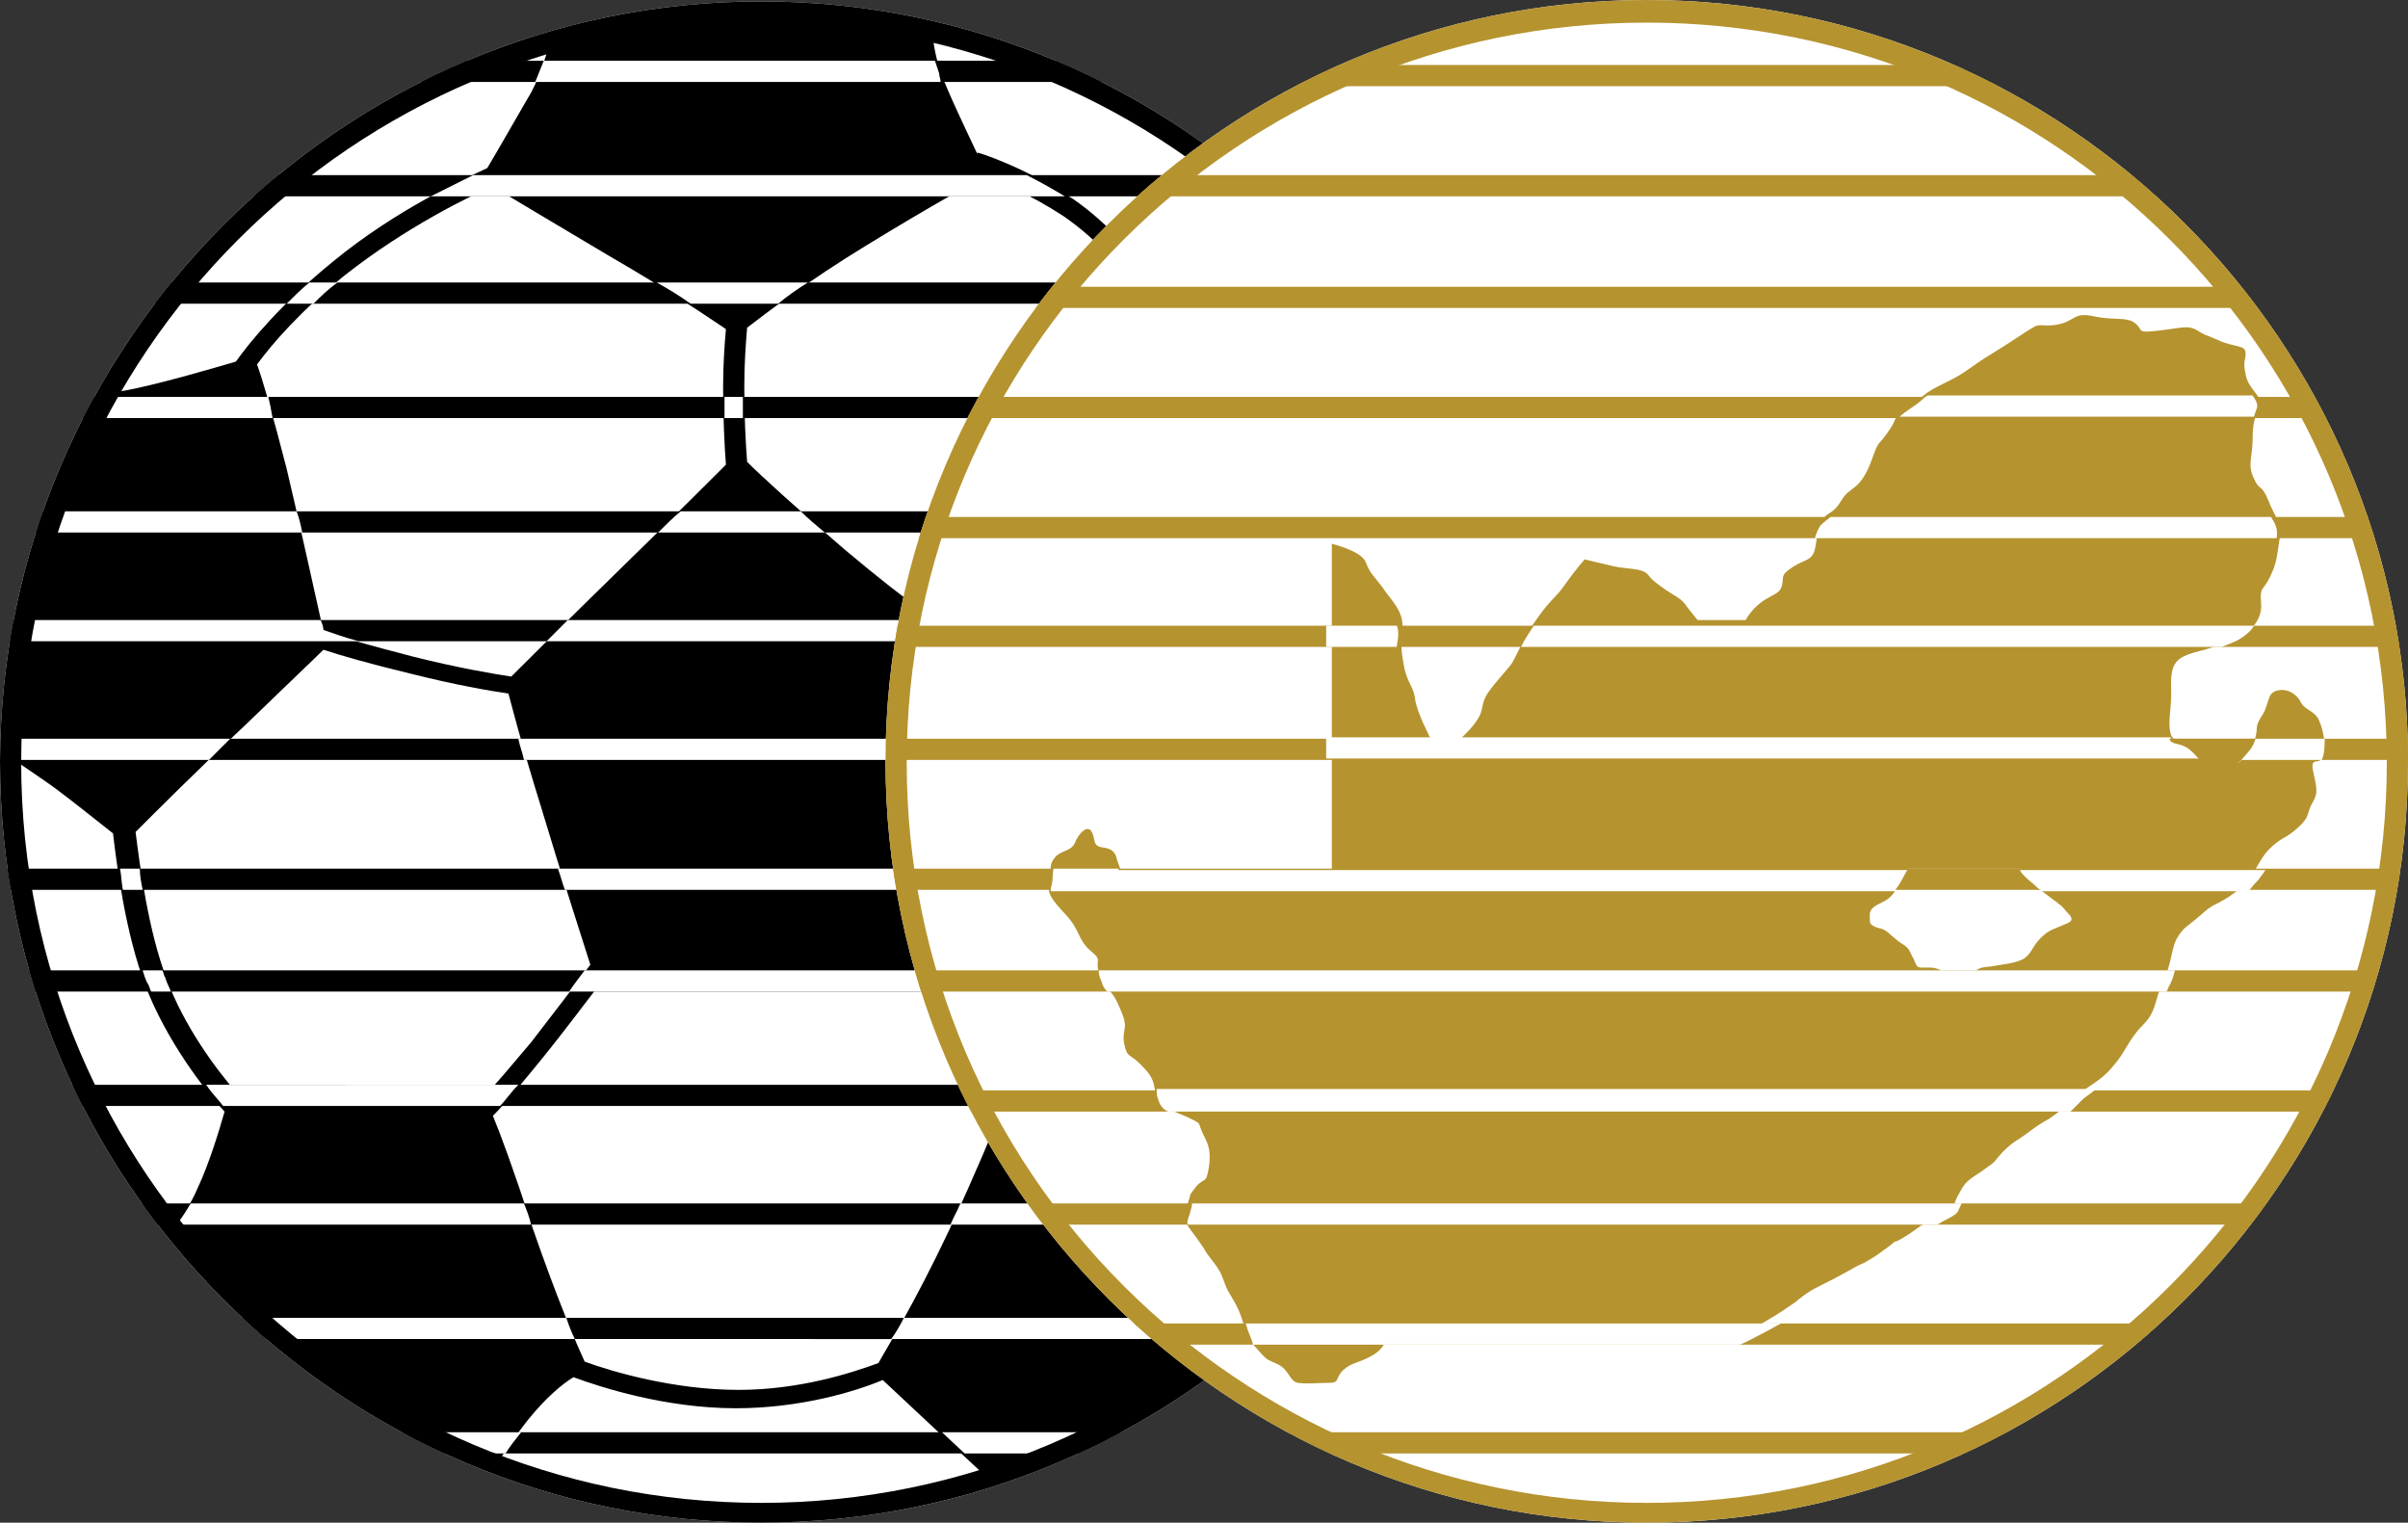 <svg xmlns="http://www.w3.org/2000/svg" xmlns:xlink="http://www.w3.org/1999/xlink" xml:space="preserve" viewBox="19.1 3.1 170.5 107.8"><rect x="19.1" y="3.1" width="170.5" height="107.8" fill="#333333" stroke="none"/><defs><path id="a" d="M73 110.9c-29.7 0-53.9-24.2-53.9-53.9C19.2 27.4 43.3 3.2 73 3.2s53.9 24.2 53.9 53.9-24.2 53.8-53.9 53.8z"/></defs><use xlink:href="#a" fill="#FFF" overflow="visible"/><clipPath id="b"><use xlink:href="#a" overflow="visible"/></clipPath><g clip-path="url(#b)"><path d="M19.2 7.4h107.7v1.5H19.2zm0 8.1h107.7V17H19.2zm0 7.6h107.7v1.5H19.2zm0 8.1h107.7v1.5H19.2zm0 8.1h107.7v1.5H19.2zm0 7.7h107.7v1.5H19.2zm0 8.4h107.7v1.5H19.2zm0 9.2h107.7v1.5H19.2zm0 7.2h107.7v1.5H19.2zm0 8.1h107.7v1.5H19.2zm0 8.4h107.7v1.5H19.2zm0 8.1h107.7v1.5H19.2zm0 8.1h107.7v1.5H19.2z"/></g><g clip-path="url(#b)"><path d="M89.8 82.2c-.5 1.2-1.5 3.7-3.5 8-2.5 5.3-4.4 8.3-5 9.4-1.9.7-5.6 1.9-9.9 1.9-4.6 0-9-1.3-10.9-2-.6-1.3-1.9-4.3-3.7-9.5-1.4-4.3-2.3-6.7-2.8-7.9.9-.9 2.3-2.6 3.6-4.2 1.3-1.6 3.1-4 4.1-5.3h24c-1.5-4.9-2.3-10.1-2.3-15.4 0-3.7.4-7.3 1.1-10.8-1.3-.9-3.1-2.3-5.6-4.4-3.6-3.1-5.9-5.2-6.9-6.2-.1-1.3-.2-3.2-.2-5.3 0-1.6.1-3 .2-4.2 1.3-1 4.3-3.3 8.4-5.8 4.9-3 7.7-4.5 8.4-4.9 1.2.4 3.3 1.3 5.6 2.8 1.3.9 2.4 1.9 3.2 2.8.3-.3.6-.6.9-1-.9-1-2.1-2.1-3.4-3-3.5-2.3-6.7-3.3-6.8-3.3v.1c-.8-1.7-2.1-4.4-2.6-5.8-.4-1.2-.6-2.4-.6-3.4-4-.8-8-1.2-12.1-1.2-5.1 0-10.1.7-14.8 2.1-.5 1.5-1 3.2-1.7 4.3-1.1 1.9-2.3 4-2.9 5-1.5.7-6.4 2.9-10.9 6.6-3.7 3-5.9 5.7-6.9 7.1-1.7.5-4.8 1.4-7.1 1.9-.9.2-1.7.3-2.4.4-4.2 7.5-6.7 16.2-6.9 25.4 1.1.8 2.5 1.7 3.6 2.5 1.6 1.2 3.2 2.5 4.1 3.2.3 2.5.9 7.1 2.3 10.8 1.5 3.9 4.2 7.4 5.6 8.9-.4 1.4-1.1 3.7-1.9 5.4-.5 1.2-1.3 2.3-2 3.3 6 7.5 13.9 13.3 22.9 16.7.6-1 1.4-2.2 2.5-3.6 1.3-1.6 2.4-2.5 3.2-3 1.9.7 6.5 2.2 11.5 2.2 4.6 0 8.5-1.2 10.4-2l7.7 7.2c5.8-1.9 11.1-4.7 15.9-8.3-6.3-4.6-11.6-10.6-15.4-17.5zM43.5 22.6c4.3-3.4 9-5.7 10.5-6.3 1.3.8 4 2.4 8.2 4.9 4.5 2.6 7.1 4.4 8.3 5.2-.1 1.1-.2 2.6-.2 4.1 0 2.2.1 4.2.2 5.5-1.1 1.1-3.3 3.3-7.3 7.2-4.4 4.3-6.9 6.8-7.9 7.8-1.3-.2-3.7-.6-6.9-1.4-3.1-.8-5.2-1.4-6.4-1.8-.5-2.2-1.6-7.3-2.6-11.5-1-3.9-1.7-6.3-2.1-7.4 1.1-1.5 3.1-3.8 6.2-6.3zm-7.7 57.8c-1.4-1.6-3.7-4.7-4.9-8-1.3-3.4-1.9-8-2.2-10.4 1.3-1.3 4.5-4.5 7.8-7.6 3.1-3 4.8-4.6 5.5-5.3 1.2.4 3.3 1 6.2 1.7 3.2.8 5.5 1.2 6.9 1.4.3 1.1.9 3.5 2.3 8 1.5 5 2.9 9.3 3.5 11.2-.9 1.2-2.8 3.7-4.2 5.5-1.2 1.4-2.5 3-3.4 3.9l-17.5-.4z"/></g><g fill="#FFF" clip-path="url(#b)"><path d="m85.6 8.3-.3-.9H57.6L57 8.9h28.7c0-.2-.1-.4-.1-.6zM55.2 17h39.3c-1-.6-1.9-1.1-2.7-1.5H52.6l-3 1.5h5.6zM68 24.6h6.2c.6-.5 1.3-1 2.1-1.5H65.6c.9.5 1.7 1 2.4 1.5zm-25-1.5h-2c-.6.5-1.1 1-1.6 1.5h1.9c.5-.5 1-1 1.7-1.5zm-4.9 8.1H26.2c-.3.5-.5 1-.8 1.5h13c-.1-.6-.2-1.1-.3-1.5zm33.6 0h-1.3v1.5h1.3v-1.5zm-31.6 8.1H22.6c-.2.5-.3 1-.5 1.5h18.4c-.1-.5-.2-1-.4-1.5zm25.6 1.5h11.8c-.6-.5-1.2-1-1.7-1.5h-8.5c-.5.4-1 .9-1.6 1.5zM42 47.7c0-.2-.1-.5-.2-.7H20.5l-.3 1.5h24.3c-1.1-.3-1.9-.6-2.5-.8zm17.3-.7-1.5 1.5h26.3l.3-1.5H59.3zm-3.5 8.4c.1.5.3 1 .4 1.5h27.1v-1.5H55.8zm-20.4 0H19.6v.9c.3.2.6.4.8.6h13.5l1.5-1.5zm-7.8 9.2c.1.5.1 1 .2 1.5h1.4c-.1-.5-.2-1-.2-1.5h-1.4zm56.6 1.5c-.1-.5-.2-1-.2-1.5H58.6c.2.5.3 1 .5 1.5h25.1zm1.3 5.7h-25c-.3.4-.7.9-1.1 1.5h67.5v-1.5H85.5zm-54.9 0h-1.4c.1.3.2.7.4 1 .1.2.1.3.2.5h1.4c-.1-.3-.3-.6-.4-1-.1-.1-.1-.3-.2-.5zm4.8 8.1h-1.7c.4.6.9 1.1 1.2 1.5h19.6c.4-.4.8-1 1.3-1.5H35.4zm51.7 8.4c-.2.5-.5 1-.7 1.5h8.5l-1.2-1.5h-6.6zm-30.9 0H32.6c-.3.5-.6 1-1 1.5h25.1c-.1-.5-.3-1-.5-1.5zm26.9 8.1c-.3.6-.6 1.1-.9 1.5H103l-1.8-1.5H83.1zm-46.3 0c.6.5 1.1 1 1.7 1.5h21.3c-.2-.4-.4-.9-.6-1.5H36.8zm50.6 9.6h7.3c1.1-.5 2.1-1 3.1-1.5h-12l1.6 1.5zm-36 0h3.5c.3-.5.7-1 1.1-1.5h-7.7c1 .5 2.1 1.1 3.1 1.5z"/></g><path d="M73 110.9c-29.7 0-53.9-24.2-53.9-53.9C19.2 27.4 43.3 3.2 73 3.2s53.9 24.2 53.9 53.9-24.2 53.8-53.9 53.8zM73 4.7c-28.9 0-52.4 23.5-52.4 52.4s23.5 52.4 52.4 52.4 52.4-23.5 52.4-52.4S101.9 4.7 73 4.7z" clip-path="url(#b)"/><defs><path id="c" d="M135.7 110.9c-29.7 0-53.9-24.2-53.9-53.9S106 3.1 135.7 3.1s53.9 24.2 53.9 53.9c0 29.8-24.2 53.9-53.9 53.9z"/></defs><use xlink:href="#c" fill="#FFF" overflow="visible"/><clipPath id="d"><use xlink:href="#c" overflow="visible"/></clipPath><g fill="#B5932F" clip-path="url(#d)"><path d="M81.9 7.7h107.7v1.5H81.9zm0 7.8h107.7V17H81.9zm0 7.9h107.7v1.5H81.9zm0 7.8h107.7v1.5H81.9zm0 8.5h107.7v1.5H81.9zm0 7.7h107.7v1.5H81.9zm0 8h107.7v1.5H81.9zm0 9.2h107.7v1.5H81.9zm0 7.2h107.7v1.5H81.9zm0 8.5h107.7v1.5H81.9zm0 8h107.7v1.5H81.9zm0 8.5h107.7v1.5H81.9zm0 7.7h107.7v1.5H81.9z"/></g><g clip-path="url(#d)"><path fill="#B5932F" d="M183.6 56.6c.2-.9 0-1.8-.3-2.5s-1-.7-1.3-1.3-1-1-1.7-.8c-.7.2-.5.9-1 1.7-.6.9-.3.9-.5 1.6s-.6 1-1 1.6-.7.1-1.7.2-1.1-.3-1.7-.9c-.6-.6-1-.4-1.4-.8-.4-.4-.3-1.3-.2-2.4s-.1-2 .2-2.7 1-.9 2.2-1.2c1.2-.4 1.5-.4 2.3-.8.8-.4 1.8-1.2 1.7-2.5-.1-1.2.1-.8.6-1.8s.5-1.4.7-2.7c.2-1.2-.3-1.5-.8-2.8-.5-1.2-.6-.6-1-1.5-.5-1-.1-1.5-.1-2.9s.3-1.6.5-2.3c.2-.7-.8-1.1-1-2.2-.2-1 0-.9 0-1.5s-.8-.4-1.9-.9c-1.1-.5-.9-.3-1.5-.7-.7-.4-1-.2-2.7 0s-1.1 0-1.7-.5c-.6-.5-1.5-.2-2.9-.5s-1.3.2-2.3.5c-1 .3-1.5 0-1.9.2-.4.2-2 1.3-3 1.9s-1.2.8-2.1 1.4-2.1 1-2.8 1.6c-.7.6-1 .6-1.6 1.2-.7.7-.2.4-1 1.5s-.5.3-1.2 2.2c-.8 1.9-1.4 1.5-2 2.5-.6 1-.9.8-1.3 1.3-.5.6-.4 1.4-.6 2.2-.2.8-.7.7-1.5 1.2-.9.6-.7.6-.8 1.2-.1.7-.5.7-1.3 1.2-.9.6-1.3 1.4-1.3 1.4h-3.4s-.5-.6-.8-1c-.3-.5-.8-.7-1.4-1.1-.7-.5-1-.7-1.3-1.1-.4-.5-1.5-.4-2.4-.6s-2.1-.5-2.1-.5-.7.8-1.4 1.8-.9.9-1.9 2.3c-1 1.4-.8 1.2-1.4 2.4s-.4.8-1.4 2c-1 1.2-1 1.3-1.2 2.2s-1.5 2-1.5 2h-2.1s-1-1.9-1.1-2.8-.6-1.2-.8-2.4c-.2-1.1-.2-1.2-.1-2.6.1-1.3-.9-2.1-1.4-2.9-.6-.8-.9-1-1.2-1.8s-2.4-1.3-2.4-1.3v23.5H98.6s-.3-.8-.4-1.1c-.1-.4-.2-.8-1-.9-.8-.1-.5-.6-.8-1.1-.3-.6-1 .2-1.2.8-.3.6-1 .5-1.4 1-.5.6-.2.9-.4 1.7-.2.9.2 1.3 1.2 2.4s.8 1.7 1.7 2.5c1 .8.2.6.7 1.8.5 1.2.8.8 1.4 2.3.7 1.5.1 1.4.3 2.5.2 1 .4.7 1.1 1.4.8.8 1 1.1 1.1 2.1.2 1 1.2 1.2 2.3 1.7 1 .5.7.3 1 1s.7 1.1.5 2.5c-.2 1.3-.3.7-.9 1.4-.6.8-.3.3-.6 1.2-.3 1-.5 1 .6 2.4 1 1.4.4.7 1.1 1.6.8 1 .7 1.2 1.1 2.1.5.9.8 1.2 1.2 2.6.5 1.3.4 1 1 1.7.7.8.6.6 1.4 1s.8 1.2 1.4 1.3c.7.1 1.4 0 2.2 0s.4-.3 1-.9c.7-.6.9-.4 2-1s1-1.3 1-1.3h23.7s1.3-.1 2.6-.8c1.2-.7 1.4-.8 2.7-1.7 1.2-1 1.5-1 3-1.8s1-.6 1.9-1c.9-.5 1.1-.7 1.8-1.2.7-.6 0 0 1-.6s1-.8 2.4-1.5c1.4-.8 1-.6 1.4-1.4.5-.9.5-1 1.6-1.7 1.1-.8.8-.5 1.3-1.1s1-1 1.5-1.3 1-.8 2.1-1.4c1-.7.9-.7 1.8-1.5 1-.9 1.8-1.1 2.7-2.2.9-1 1.1-1.9 2.1-2.9s.8-1.6 1.4-3c.7-1.4.6-2.3 1-3.1.5-.9.8-.9 1.7-1.7 1-.9.9-.6 2-1.3 1.1-.8.8-.5 1.5-1.4s.8-1.5 1.6-2.2.9-.5 1.8-1.3.6-1 1-1.7.4-.9.1-2.2.5-.4.7-1.2zm-18.2 11.9c-.9.4-1.2.4-1.8 1-.6.6-.6 1-1.1 1.4s-1.8.5-2.3.6c-.5.1-.7 0-1.2.3s-.9.6-1.4.5c-.6-.1-1-.7-1.9-.7-.9 0-.8.1-1.1-.6-.4-.7-.2-.7-1-1.2-.8-.6-.9-.9-1.5-1-.7-.2-.6-.5-.6-.5 0-.4-.1-.7.3-1 .4-.3 1-.4 1.4-1s.7-1.2 1-1.7h7.9c0 .4 1.3 1.3 1.2 1.3 0 0 .2.1.4.3.9.7 1.4 1 1.6 1.3.2.3.9.7.1 1z"/></g><path fill="#B5932F" d="M135.7 110.9c-29.7 0-53.9-24.2-53.9-53.9S106 3.1 135.7 3.1s53.9 24.2 53.9 53.9c0 29.8-24.2 53.9-53.9 53.9zm0-106.2c-28.9 0-52.4 23.5-52.4 52.4s23.5 52.4 52.4 52.4 52.4-23.5 52.4-52.4-23.5-52.4-52.4-52.4z" clip-path="url(#d)"/><g clip-path="url(#d)"><path fill="#FFF" d="M178.9 32c.1-.3-.1-.6-.3-.9h-23c-.2.1-.3.2-.4.3-.7.6-.9.6-1.6 1.2h25.1c0-.1.1-.3.2-.6zm1 7.7h-31.2c-.2.2-.4.3-.7.6-.2.3-.3.6-.4.9h32.7c.1-.7-.1-1-.4-1.5zm3.8 15.7h-4.9c-.2.7-.5.9-1 1.5h5.7c0-.1.1-.2.1-.3.1-.4.1-.8.1-1.2zm-27.1 16.4H96.9c0 .2 0 .4.2.8.1.4.3.6.4.7h75c.1-.1.1-.3.2-.4.2-.4.3-.7.4-1.1h-16.5zm-55.5 9.1c.1.4.3.7.7.9h63.9l.8-.8c.3-.3.7-.5 1-.8H101c0 .3 0 .5.1.7zm2.3 7.9c-.1.5-.3.7-.2 1h53.1c.1-.1.2-.1.3-.2 1.4-.7 1-.6 1.4-1.3h-54.5c0 .1 0 .2-.1.5zm4.1 8.6c.2.5.3.7.3.9h34.5c.5-.2 1-.5 1.6-.8.6-.3.9-.5 1.3-.7h-37.9c.1.2.1.4.2.6zm-9.2-32.8h-4.6c-.1.4 0 .7-.2 1.4v.2h84.8c.2-.2.2-.3.7-.8.2-.3.4-.5.5-.7H98.3zm76-8.3c-.6-.6-1-.4-1.4-.8 0 0-.1-.1-.1-.2H113v1.5h61.9c-.2-.1-.3-.3-.6-.5zm-56.2-8.2c0-.3 0-.5-.1-.7h-5v1.5h5c0-.2.1-.5.1-.8zm59.3.4c.4-.2 1-.6 1.3-1.1h-51c-.6.9-.7 1.1-.9 1.5h49.6c.3-.1.5-.2 1-.4z"/><path fill="#B5932F" d="M174.3 56.3c.6.6.7 1 1.7.9 1-.1 1.2.5 1.7-.2s.8-.9 1-1.6h-6c0 .1.1.1.1.2.5.3.9.1 1.5.7zm-12.2 8.3h-7.9c-.3.5-.5 1-.9 1.5h10.3c-.2-.1-.3-.2-.3-.2.1 0-1.2-.9-1.2-1.3z"/></g></svg>